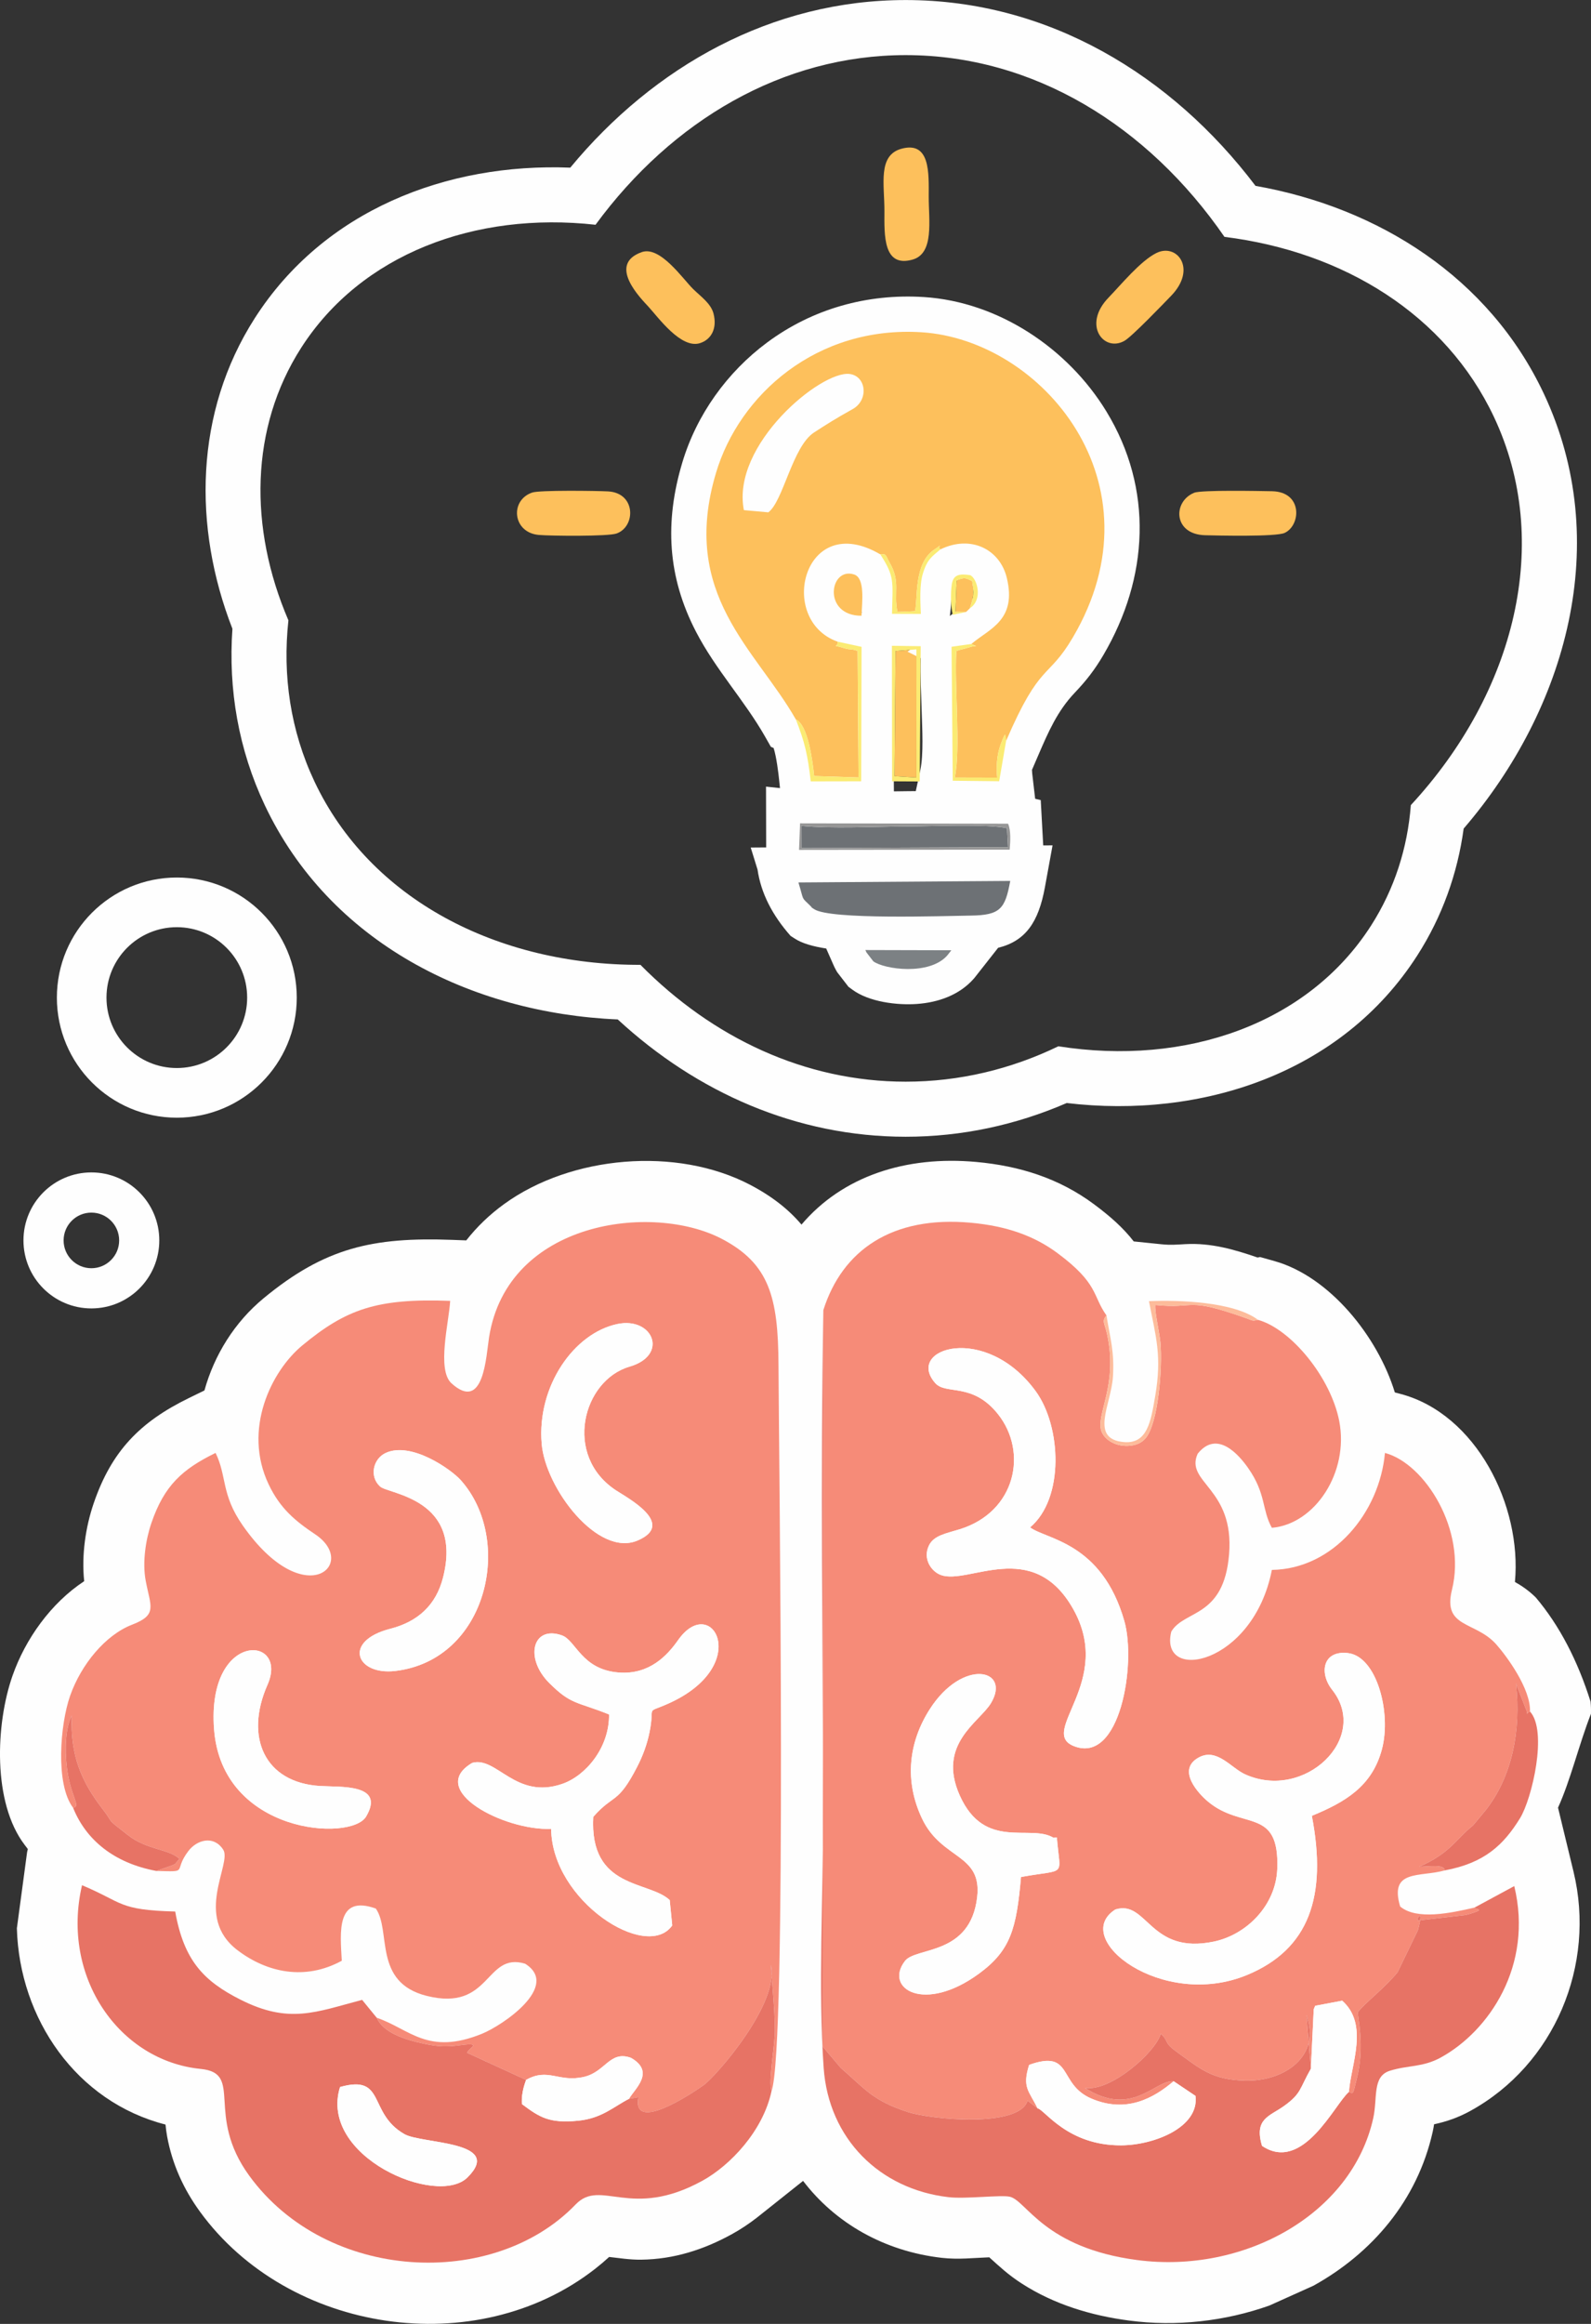 <?xml version="1.0" encoding="UTF-8"?>
<!DOCTYPE svg PUBLIC "-//W3C//DTD SVG 1.1//EN" "http://www.w3.org/Graphics/SVG/1.1/DTD/svg11.dtd">
<!-- Creator: CorelDRAW 2018 (64-Bit) -->
<svg xmlns="http://www.w3.org/2000/svg" xml:space="preserve" width="6.032in" height="8.804in" version="1.1" style="shape-rendering:geometricPrecision; text-rendering:geometricPrecision; image-rendering:optimizeQuality; fill-rule:evenodd; clip-rule:evenodd"
viewBox="0 0 6032 8804"
 xmlns:xlink="http://www.w3.org/1999/xlink">
 <rect x="0" y="0" width="6032" height="8804" fill="#333333" stroke="none"/>
 <defs>
  <style type="text/css">
   <![CDATA[
    .fil0 {fill:#FEFEFE}
    .fil6 {fill:#6D7175}
    .fil7 {fill:#7C8184}
    .fil8 {fill:#969696}
    .fil2 {fill:#E77365}
    .fil1 {fill:#F68B78}
    .fil3 {fill:#F9E6C2}
    .fil9 {fill:#FBEB73}
    .fil5 {fill:#FDBC9B}
    .fil4 {fill:#FDC05C}
   ]]>
  </style>
 </defs>
 <g id="Layer_x0020_1">
  <path class="fil0" d="M3044.75 8262.18l-174.14 138.46c-30.72,23.94 -62.83,45.25 -95.84,63.39 -107.34,59.02 -220.61,95.09 -343.67,96.61 -43.95,0.54 -82.53,-6.12 -121.57,-10.31 -17.13,15.69 -34.89,30.69 -53.2,44.99 -450.36,351.6 -1162.36,244.64 -1498.07,-216.38 -62.85,-86.3 -105.4,-180.46 -124.68,-285.57 -2.79,-15.23 -4.63,-30.05 -6.03,-44.63 -338.02,-86.2 -554.11,-401.12 -563.55,-743.48l38.79 -288.83 2.68 -11.5 -12.37 -16.28c-121.59,-159.96 -109.93,-457.06 -45.57,-640.48 48.74,-138.91 145.5,-274.92 271.66,-357.94 -10.37,-97.81 4.95,-204.18 36.07,-295.2 67.51,-197.46 175.67,-308.24 360.63,-398.51l59.25 -28.92c37.29,-134.54 114.52,-258.54 223.62,-348.71 232.76,-192.38 415.18,-232.88 716.56,-221.71l52.45 1.94c40.19,-51.26 88.05,-97.36 143.19,-137.38 254.04,-184.36 654.22,-218.78 932.41,-73.52 83.56,43.63 147.13,94.06 195.31,151.11 155.49,-183.3 395.33,-261.85 663.31,-237.3 163.27,14.96 313.18,61.63 445.59,160.06 61.84,45.97 110.37,88.86 150.85,140.97l105.2 10.76c35.15,3.59 57.3,1.29 91.76,-0.54 95.8,-5.1 183.82,20.14 272.69,50.78l9.1 -1.93 54.74 15.36c208.83,58.58 391.23,285.07 456.36,497.63l21.45 5.65c286.46,75.5 460.79,422.68 433.89,712.35 26.89,15.36 51.57,31.89 79.11,58.81 90.14,106.78 158.63,239.11 207.61,394.54 1.51,15.54 2.03,31 1.45,46.28 -45.3,115.56 -77.13,250.72 -124.82,355.48l58.8 242.66c85.54,353.04 -71.46,730.72 -391.98,906.56 -44.81,24.58 -88.94,39.93 -136.77,50.26 -1.29,8.92 -2.89,18.04 -4.99,27.47 -58.31,261.99 -231.02,461.09 -451.94,583.85l-167.8 75.49c-168.61,59.67 -353.08,80.18 -530.55,56.88 -145.13,-19.04 -285.59,-61.32 -409.19,-141.22 -50.65,-32.74 -83.86,-64.28 -121.98,-98.57 -59.11,2.19 -117.24,9.25 -180.41,1.99 -218.33,-25.09 -403.61,-131.85 -525.38,-291.38z"/>
  <path class="fil1" d="M3870.96 7110.83c-17.21,195.68 -39.02,277.79 -158.73,365.71 -208,152.74 -361.52,57.01 -281.23,-47.49 41.41,-53.89 247.43,-19.22 273.64,-240.93 19.78,-167.33 -133.89,-141.03 -208.73,-298.25 -68.13,-143.12 -51.07,-289.31 29.1,-414.6 125.07,-195.45 309.9,-152.06 231.83,-22.72 -43.65,72.33 -205.77,154.7 -117.79,350.2 94.22,209.38 267.76,105.96 354.94,159.45l12.93 -1.02c12.16,153.81 40.91,117.7 -135.94,149.65zm1102.66 -231.69c58.45,304.06 -9.45,504.96 -245.12,602.71 -321.74,133.46 -673.07,-137.3 -499.88,-247.91 121.81,-38.12 129.09,173.15 374.02,121.51 122.95,-25.92 235.01,-136.37 239.92,-276.09 8.24,-234.69 -131.32,-144.9 -262.38,-253.9 -35.12,-29.2 -119.94,-118.91 -37.18,-166.33 69.85,-40.02 123.58,38.5 178.07,63.02 225.06,101.27 474.38,-137.94 329.68,-320.36 -50.41,-63.55 -35.91,-151.01 60.61,-139.05 108.56,13.45 164.5,226.07 128.09,363.76 -37.1,140.31 -137.83,199.91 -265.83,252.65zm-1451.67 -1024.2c18.59,-38.28 64.16,-45.17 117.02,-61.57 212.25,-65.83 259.03,-291.92 144.95,-435.69 -97.13,-122.4 -197.48,-71.87 -238.11,-117.95 -116.08,-131.67 191.24,-229.47 381.02,30.98 97.29,133.52 109.11,405.91 -21.41,515.67 60.78,46.04 271.82,55.34 357.36,355.08 45.67,160.01 -15.36,544.91 -192.17,473.23 -134.91,-54.7 155.47,-243.83 -3.11,-521.34 -153.5,-268.62 -395.98,-88.28 -500.26,-126.47 -36.19,-13.26 -69.91,-61.3 -45.31,-111.93zm-400.4 -891.64l-2.42 2789.82 68.53 81.07c92.18,79.17 118.73,122.78 253.51,166.85 88.99,29.1 423.43,60.61 454.67,-42.69l37.68 28.64c-32.36,-66.82 -58.98,-77.8 -31.77,-164.39 167.94,-59.91 107.66,72.96 236.04,127.74 132.78,56.66 236.01,-1.6 311.77,-65.78 -71.95,-5.04 -156.56,140.19 -337.14,24.98 95.54,17.15 267.76,-133.02 288.4,-204.74 32.11,28.53 9.51,31.41 57.31,66.08 92.93,67.41 136.48,107.84 261.19,111.33 149.6,4.2 290.54,-92.1 233.78,-248.54l16.86 203.6 10.85 -225.41 5.57 -13.08 102.38 -19.29c102,90.79 33.42,240.57 25.39,345.49 19.02,9.6 15.17,6.9 29.28,-47.72 33.69,-130.35 0.94,-241.35 5.14,-255.15 27.54,-34.9 101.1,-90.88 149.98,-150.22l77.22 -159.39c23.76,-87.84 -5.16,-45.67 -1.67,-36.64l182.88 -20.89c85.55,-23.59 36.67,-19.9 32.94,-28.03 -90.26,20.41 -217.8,48.49 -281.46,-4.26 -42.24,-142.45 74.88,-110.26 168.62,-136.74 -0.06,-24.98 -62.53,-14.08 -96.51,-14.04 118.21,-51.27 140.37,-105.99 204.16,-156.52l46.33 -55.67c100.46,-126.07 136.92,-301.24 116.2,-482.45l36.2 93.33c16.04,32.22 -7.41,26.09 17.25,13.37 3.27,-86.15 -89.67,-211.45 -128.35,-254.82 -79.04,-88.64 -203.78,-60.39 -167.47,-206.5 56.04,-225.56 -102.85,-478.44 -254.11,-518.31 -20.41,225.57 -195.47,439.69 -428.71,443.18 -70.72,361.41 -429.77,428.64 -381.33,233.64 49.28,-83.19 199.3,-50.9 219.11,-292.98 20.62,-251.98 -168.37,-270.96 -119.16,-380.72 73.56,-92.35 156.33,4.22 190.88,53.31 69.43,98.62 51.95,158.57 90.48,227.2 163.17,-13.93 293.17,-209.67 255.37,-404.56 -31.68,-163.3 -181.09,-347.73 -307.97,-383.31 -23.41,4.96 -17.8,3.28 -47.46,-7.21 -231.54,-81.91 -183.78,-32.89 -341.89,-49.06 -3.17,24.43 16.19,106.78 19.42,142.59 8.54,94.67 -8.31,307.19 -56.56,362.64 -15.1,17.35 -34.01,24.9 -56.61,27.63 -51.41,6.21 -98.18,-19.87 -110.5,-54.79 -22.2,-62.94 63.91,-173.64 21.61,-366.8 -9.42,-43.03 -21.38,-49.96 -2.41,-71.59 -53.74,-75.12 -29.07,-119.63 -185.44,-235.87 -89.17,-66.28 -194.23,-103.05 -328.74,-115.37 -299.43,-27.43 -487.64,104.7 -559.33,331.02z"/>
  <path class="fil1" d="M1014.08 6382.88c-87.59,198.28 -11.11,370.24 198.93,383.22 79.62,4.92 248.68,-9.03 174.94,115.86 -56.62,95.89 -546.58,66.35 -576.41,-331.01 -28.14,-374.82 285.99,-356.96 202.54,-168.07zm1235.27 500.03c-15.34,275.25 210,240.65 289.72,315.38l9.59 96.07c-96.68,137.61 -456.44,-92.79 -459.04,-365.71 -178.7,7.05 -474.7,-146.89 -299.2,-250.14 92.41,-26.07 164.32,141.46 342.24,79.3 88.65,-30.97 178.03,-137.78 176.5,-262.7 -122.69,-49.44 -143.24,-35.67 -226.93,-119.32 -94.86,-94.83 -62.69,-219.55 48.17,-180.33 53.19,18.82 73.96,129.52 214.85,140.69 116.38,9.23 184.32,-63.96 225.67,-122.74 128.24,-182.28 286.25,97.42 -39.07,241.35 -87.77,38.83 -47.81,1.61 -69.32,107.68 -9.55,47.1 -26.2,90.97 -46.9,131.08 -74.73,144.77 -87.86,100.23 -166.28,189.39zm-502.6 -1275.54c202.64,226.32 102.33,681.25 -247.85,722.93 -148.43,17.67 -201.56,-113.09 -19.02,-159.87 104.04,-26.66 172.99,-89.24 199.66,-193.38 76.89,-300.32 -206.04,-316.26 -238.31,-345.39 -42.15,-38.04 -26.49,-105.3 21.02,-127.21 96.65,-44.58 247.8,61.93 284.5,102.92zm594.24 -591.47c134.2,-27.95 196.07,117.85 45.63,161.61 -177.07,51.5 -252.41,336.46 -51.24,468.58 44.58,29.28 228.68,127.02 82.21,189.89 -150.48,64.59 -349.88,-197.47 -363.95,-366.73 -18.11,-217.77 122.22,-418.96 287.35,-453.35zm-2063.81 1832.82c32.13,-5.43 -10.26,-40.81 -23.82,-154.24 -7.79,-65.17 -6.31,-145.52 18.57,-195.15 -5.88,152.67 37.56,251.14 116.82,353.71 48.23,62.41 5.94,28.59 96.7,99.36 73.39,57.22 153.26,50.99 194.91,89.57 -19.01,20.74 -11.54,18.4 -28.33,24.97l-59.24 21.01c128.17,3.4 60.98,4.61 120.96,-74.9 32.51,-43.08 96.15,-61.37 132.27,-6.06 35.29,51.49 -114.45,253.42 54.94,381.65 113.17,85.67 257.03,114.89 394.87,39.48 -5.8,-106.24 -22.76,-252.03 129.01,-197.68 59.27,84.33 -11.62,279.34 192.62,330.72 245.26,61.7 220.67,-167.69 373.44,-121.79 134.92,84.53 -84.89,233.62 -164.03,265.62 -205.77,83.19 -273.21,-18.21 -398.63,-60.93 24.39,55.7 103.43,82.57 179.13,98.44 53.24,11.15 83.26,12.85 137.81,5.56 91.89,-12.28 25.54,13.6 26.53,29.22l222.94 102.25c84.23,-47.69 123.31,10.96 219.57,-11.46 81.83,-19.06 97.02,-100.83 177.78,-72.23 94.37,53.81 13.33,118.22 -7.19,155.44l35.68 -6.16c-25.86,136.97 198.83,-11.25 246.72,-45.32 48.2,-34.3 290.54,-312.27 255.52,-456.15 4.79,80.02 14.11,161.16 15.15,243.98 0.78,61.85 -26.37,199.92 -12.63,233.7 58.48,-156.57 27.78,-2390.95 26.26,-2750.7 -1.08,-256.74 -35.14,-383.44 -215.17,-477.44 -262.83,-137.23 -812.02,-68.83 -882.09,372.76 -11.42,71.98 -19.67,286.14 -142.61,174.54 -56.56,-51.34 -9.19,-232.78 -4.9,-312.24 -278.35,-10.32 -394.41,31.45 -560.69,168.88 -116.98,96.69 -226.89,318.11 -127.18,526.99 43.33,90.77 100.48,138 176.25,188.67 166.61,111.42 -39.98,301.93 -274.91,-33.78 -82.56,-117.98 -59.54,-186.85 -102.93,-274.68 -126.46,61.72 -194.88,124.02 -243.26,265.52 -21.8,63.76 -34.72,148.92 -21.67,218.49 18.33,97.78 46.02,129.16 -51.21,166.51 -101.46,38.98 -193.71,150.91 -235.45,269.89 -37.68,107.39 -56.56,334.52 11.47,424.02z"/>
  <path class="fil2" d="M1289.25 7906.5c175.3,-49.25 103.95,98.7 244.18,178.58 66.46,37.85 379.61,24.54 238.8,164.09 -114.18,113.17 -565.22,-78.94 -482.98,-342.67zm1636 14.8c-13.74,-33.78 13.41,-171.85 12.63,-233.7 -1.04,-82.82 -10.36,-163.95 -15.15,-243.98 35.02,143.89 -207.31,421.85 -255.52,456.15 -47.89,34.07 -272.58,182.3 -246.72,45.32l-35.68 6.16c-55.9,28.15 -102.91,74.13 -192.13,82.86 -109.95,10.76 -145.92,-12.02 -213.95,-62.97 -3.35,-46.56 15.3,-88.58 15.92,-91.63l-222.94 -102.25c-0.99,-15.61 65.35,-41.49 -26.53,-29.22 -54.56,7.29 -84.57,5.6 -137.81,-5.56 -75.7,-15.87 -154.75,-42.74 -179.13,-98.44l-55.32 -67.64c-175.59,46 -276.37,92.69 -462,-1.26 -137.43,-69.55 -213.63,-146.79 -246.64,-333.4 -216.85,-5.75 -195.83,-33.57 -353.31,-99.74 -81.06,348.28 141.6,665.6 450.12,696 164.51,16.21 14.73,172.22 184.1,404.8 293.38,402.89 926.46,432.05 1237.44,108.44 95.85,-99.74 208.05,60.07 480.76,-89.86 104.37,-57.38 229.72,-188.06 261.87,-340.1z"/>
  <path class="fil2" d="M5589.93 7226.94c3.73,8.13 52.61,4.44 -32.94,28.03l-182.88 20.89c-3.49,-9.03 25.43,-51.2 1.67,36.64l-77.22 159.39c-48.88,59.35 -122.45,115.32 -149.98,150.22 -4.2,13.8 28.55,124.8 -5.14,255.15 -14.12,54.62 -10.26,57.31 -29.28,47.72 -53.65,45.13 -173.87,309.1 -329.36,204.51 -31.08,-103.67 28.93,-111.69 84.11,-151.55 65.3,-47.17 57.44,-64.02 101.06,-140.66l-16.86 -203.6c56.76,156.44 -84.18,252.74 -233.78,248.54 -124.71,-3.5 -168.27,-43.93 -261.19,-111.33 -47.8,-34.67 -25.2,-37.55 -57.31,-66.08 -20.63,71.72 -192.86,221.89 -288.4,204.74 180.59,115.22 265.19,-30.02 337.14,-24.98l83 55.69c14.69,118.76 -156.73,186.33 -281.27,187.18 -204.56,1.39 -290.24,-135.17 -317.78,-140.44l-37.68 -28.64c-31.24,103.3 -365.68,71.79 -454.67,42.69 -134.78,-44.07 -161.33,-87.68 -253.51,-166.85l-68.53 -81.07 2.42 -2789.82c-11.07,630.05 -1.56,1276.85 -0.85,1910.26 0.34,302.41 -18.85,665.8 2.05,960.55 19.01,268.01 211.94,459.67 473.78,489.75 65.33,7.51 199.04,-9.47 232.28,-1.62 63.13,14.9 130.1,193.57 482.99,239.88 403.73,52.98 813.34,-172.49 894.52,-537.21 17.19,-77.24 -4.47,-158.74 63,-179.93 69.74,-21.89 124.09,-12.35 193.25,-50.28 181.89,-99.78 351.64,-347.42 278.48,-649.39l-151.11 81.63z"/>
  <path class="fil0" d="M4842.56 7079.35c-4.91,139.73 -116.96,250.17 -239.92,276.09 -244.93,51.64 -252.21,-159.63 -374.02,-121.51 -173.19,110.61 178.15,381.38 499.88,247.91 235.67,-97.76 303.57,-298.66 245.12,-602.71 128,-52.74 228.73,-112.34 265.83,-252.65 36.41,-137.69 -19.53,-350.31 -128.09,-363.76 -96.52,-11.96 -111.01,75.5 -60.61,139.05 144.7,182.43 -104.62,421.63 -329.68,320.36 -54.49,-24.52 -108.22,-103.04 -178.07,-63.02 -82.76,47.42 2.06,137.12 37.18,166.33 131.06,109 270.62,19.21 262.38,253.9z"/>
  <path class="fil0" d="M2249.35 6882.91c78.42,-89.16 91.56,-44.62 166.28,-189.39 20.7,-40.11 37.35,-83.98 46.9,-131.08 21.51,-106.07 -18.45,-68.84 69.32,-107.68 325.32,-143.93 167.31,-423.62 39.07,-241.35 -41.35,58.78 -109.29,131.96 -225.67,122.74 -140.89,-11.17 -161.66,-121.87 -214.85,-140.69 -110.85,-39.22 -143.03,85.5 -48.17,180.33 83.69,83.66 104.25,69.88 226.93,119.32 1.52,124.93 -87.85,231.74 -176.5,262.7 -177.92,62.16 -249.83,-105.37 -342.24,-79.3 -175.5,103.25 120.5,257.19 299.2,250.14 2.59,272.92 362.35,503.31 459.04,365.71l-9.59 -96.07c-79.72,-74.74 -305.06,-40.13 -289.72,-315.38z"/>
  <path class="fil0" d="M3905.43 5786.37c130.52,-109.76 118.7,-382.15 21.41,-515.67 -189.79,-260.45 -497.11,-162.65 -381.02,-30.98 40.63,46.08 140.98,-4.45 238.11,117.95 114.08,143.77 67.3,369.86 -144.95,435.69 -52.85,16.39 -98.42,23.29 -117.02,61.57 -24.6,50.64 9.12,98.68 45.31,111.93 104.28,38.19 346.76,-142.15 500.26,126.47 158.58,277.51 -131.81,466.64 3.11,521.34 176.8,71.69 237.83,-313.22 192.17,-473.23 -85.54,-299.74 -296.59,-309.04 -357.36,-355.08z"/>
  <path class="fil0" d="M3870.96 7110.83c176.85,-31.95 148.1,4.16 135.94,-149.65l-12.93 1.02c-87.19,-53.49 -260.72,49.93 -354.94,-159.45 -87.98,-195.5 74.14,-277.87 117.79,-350.2 78.07,-129.35 -106.76,-172.73 -231.83,22.72 -80.17,125.29 -97.23,271.48 -29.1,414.6 74.84,157.22 228.51,130.92 208.73,298.25 -26.2,221.7 -232.23,187.03 -273.64,240.93 -80.3,104.5 73.23,200.23 281.23,47.49 119.71,-87.92 141.52,-170.03 158.73,-365.71z"/>
  <path class="fil0" d="M1462.25 5504.45c-47.51,21.91 -63.17,89.17 -21.02,127.21 32.27,29.13 315.19,45.07 238.31,345.39 -26.67,104.15 -95.62,166.72 -199.66,193.38 -182.54,46.77 -129.41,177.54 19.02,159.87 350.19,-41.68 450.49,-496.61 247.85,-722.93 -36.7,-40.99 -187.85,-147.5 -284.5,-102.92z"/>
  <path class="fil0" d="M2340.99 5015.9c-165.13,34.39 -305.46,235.58 -287.35,453.35 14.07,169.26 213.46,431.32 363.95,366.73 146.47,-62.87 -37.63,-160.61 -82.21,-189.89 -201.17,-132.12 -125.83,-417.09 51.24,-468.58 150.44,-43.75 88.57,-189.56 -45.63,-161.61z"/>
  <path class="fil0" d="M1014.08 6382.88c83.45,-188.89 -230.69,-206.75 -202.54,168.07 29.83,397.35 519.79,426.9 576.41,331.01 73.74,-124.89 -95.32,-110.94 -174.94,-115.86 -210.03,-12.98 -286.52,-184.94 -198.93,-383.22z"/>
  <path class="fil0" d="M3933.52 7986.98c27.54,5.27 113.21,141.83 317.78,140.44 124.54,-0.85 295.96,-68.42 281.27,-187.18l-83 -55.69c-75.76,64.18 -178.99,122.44 -311.77,65.78 -128.39,-54.78 -68.1,-187.65 -236.04,-127.74 -27.21,86.59 -0.59,97.57 31.77,164.39z"/>
  <path class="fil0" d="M4969.96 7837.27c-43.62,76.64 -35.76,93.49 -101.06,140.66 -55.18,39.86 -115.19,47.88 -84.11,151.55 155.49,104.59 275.71,-159.38 329.36,-204.51 8.03,-104.92 76.61,-254.7 -25.39,-345.49l-102.38 19.29 -5.57 13.08 -10.85 225.41z"/>
  <path class="fil0" d="M1289.25 7906.5c-82.23,263.74 368.8,455.84 482.98,342.67 140.81,-139.55 -172.34,-126.24 -238.8,-164.09 -140.23,-79.89 -68.88,-227.83 -244.18,-178.58z"/>
  <path class="fil3" d="M2820.32 1932.6l92.64 8.38c56.37,-41.28 91.39,-249.19 173.13,-302.39 44.22,-28.78 84.71,-54.5 146.19,-88.46 62.46,-34.5 52.23,-125.12 -10.87,-133.33 -107.75,-14.02 -450.17,268.28 -401.09,515.8z"/>
  <path class="fil2" d="M5477.09 7085.94c151.03,-27.85 223.24,-96.3 285.8,-197.73 45.26,-73.39 105.69,-329.81 37.84,-404.25 -24.65,12.72 -1.21,18.86 -17.25,-13.37l-36.2 -93.33c20.71,181.21 -15.75,356.38 -116.2,482.45l-46.33 55.67c-63.79,50.53 -85.95,105.25 -204.16,156.52 33.98,-0.04 96.45,-10.93 96.51,14.04z"/>
  <path class="fil0" d="M1994.65 7879.53c-0.62,3.05 -19.27,45.07 -15.92,91.63 68.04,50.95 104,73.73 213.95,62.97 89.22,-8.73 136.23,-54.71 192.13,-82.86 20.52,-37.21 101.56,-101.62 7.19,-155.44 -80.76,-28.6 -95.96,53.17 -177.78,72.23 -96.26,22.42 -135.34,-36.23 -219.57,11.46z"/>
  <path class="fil4" d="M4527.52 1866.76c-82,33.4 -79.63,157.69 41.21,160.93 50.26,1.35 268.88,6.25 301.65,-8.76 61.72,-28.27 69.7,-155.77 -48.01,-157.96 -47.98,-0.9 -267.69,-5.26 -294.85,5.8z"/>
  <path class="fil4" d="M2017.82 1865.99c-85.88,29.07 -74.7,151.91 25.08,160.59 45.86,3.99 262.03,5.96 294.34,-5.33 73.61,-25.71 74.57,-154.32 -32.58,-159.67 -46.41,-2.32 -258.63,-5.14 -286.84,4.41z"/>
  <path class="fil4" d="M3418.21 563.37c-91.56,24.74 -64.61,135.5 -65.06,237.56 -0.39,89.24 -5.18,214.31 106.72,182.56 82.68,-23.46 60.98,-148.48 61.22,-238.7 0.23,-87.86 6.31,-210.91 -102.87,-181.41z"/>
  <path class="fil4" d="M2432.73 955.24c-131.75,47.09 -2.32,176.17 25.73,206.69 37.2,40.47 123.3,160.65 195.12,138.15 41.91,-13.13 66.53,-54.5 51.57,-112.17 -9.96,-38.4 -48.52,-64.73 -76.94,-92.61 -40.23,-39.47 -125.47,-165.09 -195.48,-140.06z"/>
  <path class="fil4" d="M4384 958.65c-60.57,30.23 -133.78,119.99 -180.89,168.53 -100.93,103.98 -17.74,208.6 60.21,163.98 28.65,-16.4 148.07,-140.83 176.83,-170.51 99.36,-102.57 22.02,-201.01 -56.16,-162z"/>
  <path class="fil2" d="M277.18 6848.72c48.45,121.08 155,209.52 315.61,239.24l59.24 -21.01c16.8,-6.57 9.33,-4.22 28.33,-24.97 -41.65,-38.59 -121.52,-32.36 -194.91,-89.57 -90.77,-70.77 -48.48,-36.95 -96.7,-99.36 -79.27,-102.57 -122.7,-201.04 -116.82,-353.71 -24.87,49.63 -26.36,129.98 -18.57,195.15 13.56,113.44 55.95,148.81 23.82,154.24z"/>
  <polygon class="fil4" points="3391.61,2940.44 3474.32,2945.83 3474.49,2460.06 3395.47,2466.46 "/>
  <path class="fil5" d="M4195.06 4983.51c-18.97,21.64 -7.01,28.57 2.41,71.59 42.29,193.16 -43.82,303.86 -21.61,366.8 12.32,34.91 59.09,61 110.5,54.79 22.61,-2.73 41.52,-10.29 56.61,-27.63 48.25,-55.45 65.1,-267.97 56.56,-362.64 -3.24,-35.81 -22.59,-118.17 -19.42,-142.59 158.12,16.16 110.36,-32.86 341.89,49.06 29.66,10.49 24.06,12.17 47.46,7.21 -91.85,-68.93 -300.8,-75.47 -413.42,-70.67 26.31,136.34 49.86,206.78 23.66,359.72 -16.48,96.21 -29.67,181.74 -118.49,174.07 -131.91,-11.39 -48.39,-142.02 -41.74,-246.87 6.15,-96.97 -10.79,-146.68 -24.4,-232.83z"/>
  <path class="fil0" d="M3784.17 3590.72l-90.05 114.44 -2.48 2.81c-54.67,61.99 -134.44,89.65 -215.01,95.46 -75.86,5.47 -181.91,-7.73 -244.67,-53.86l-15.11 -11.11 -42.85 -55.43 -4.67 -8.2c-4.07,-7.16 -7.32,-14.31 -10.63,-21.8l-26.3 -59.64c-48.81,-7.47 -92.37,-19.41 -120.54,-38.48 -0.6,-0.41 -1.21,-0.82 -1.81,-1.23 -0.7,-0.4 -1.39,-0.8 -2.08,-1.21 -3.65,-2.16 -7.22,-4.48 -10.67,-6.95 -69.1,-78.2 -112.23,-161.6 -125.19,-251.03l-25.91 -83.66 58.58 -0.42 -0.56 -230.32 53 5.63 -3.35 -31.67c-2.7,-25.51 -9.96,-86.22 -20.8,-120.13l-10.5 -4.74 -21.5 -37.8c-78.68,-138.3 -187.32,-253.55 -262.34,-398.1 -108.39,-208.85 -119.15,-416.2 -51.92,-640.84 54.23,-181.19 169.83,-342.34 321.5,-454.84 172.54,-127.99 379.81,-185.69 593.76,-172.25 282.65,17.76 546.54,193.93 692.5,433.24 179.25,293.9 160.6,630.52 -11.46,923.26 -32.72,55.68 -64.79,96.79 -108.93,143.17 -65.17,68.49 -99.72,148.08 -136.99,234.54l-24.64 57.15c0.12,5.01 0.44,9.74 0.93,13.92l11.12 95.47 21.2 5.1 9.36 171.65 35.44 -0.25 -29.02 158.78c-24.23,132.6 -73.18,203.51 -177.43,229.37zm-312.12 -593.59l17.15 -79.61c12.8,-59.36 7,-160.59 5.15,-222.37 -1.97,-66.05 -5.47,-134.69 -3.45,-201.39l-49.92 -24.82 23.2 -19.6 -79.12 3.31 3.97 545.41c16.08,-0.33 32,-0.55 47.72,-0.61 11.76,-0.04 23.53,-0.17 35.3,-0.33zm129.32 -663.63c17.61,-14.39 36.09,-27.14 54.61,-40.39 36.63,-26.2 42.31,-26.43 31.35,-72.38 -8.17,-34.26 -36.09,-32.67 -63.82,-19.11l-8.39 4.11c-7.15,32.09 -8.94,93.48 -13.75,127.77zm-333.83 -11.81c-4.42,-32.08 -3.34,-60.09 -3.33,-94.53 0,-6.78 -0.09,-11.23 -1.11,-15.52 -17.13,-9.14 -53.33,-25.84 -65.56,-14.97 -27.9,24.8 -20.71,92.91 22.71,108.28l47.29 16.74z"/>
  <path class="fil4" d="M2820.32 1932.6c-49.09,-247.52 293.33,-529.83 401.09,-515.8 63.1,8.21 73.33,98.83 10.87,133.33 -61.47,33.96 -101.96,59.67 -146.19,88.46 -81.74,53.2 -116.76,261.12 -173.13,302.39l-92.64 -8.38zm196.88 792.73c46.39,20.95 63.46,157.25 69.54,214.67l168.31 5.48 -3.49 -479.02c-24.47,-9.61 -26.62,-3.63 -47.61,-10.02 -58.07,-17.65 -26.11,-0.13 -28.28,-25.55 -232.6,-82.33 -128.56,-501.53 161.91,-330.64 24.82,-3.68 19.94,5.32 34.62,30.16 43.58,73.78 14.59,115.67 30.32,187.81l66.63 -2.79c11.3,-45.29 -6.11,-181.26 73.33,-233.51 39.08,-25.7 9.34,-14.62 22.35,-0.3 116.63,-57.04 226.7,0.04 252.47,108.14 38.23,160.38 -65.53,191.49 -134.83,250.05 28.85,14.34 24.22,1.2 -13.67,14.25 -16.4,5.65 -27.5,5.96 -42.88,12.4 -8.33,128.94 17.37,370.27 -6.1,479.21l160.99 0.41c-4.31,-37.07 -1.67,-85.72 12.43,-124.24 26.4,-72.11 16.23,-20.68 21.3,-15.17 130.47,-302.62 157.78,-229.78 253.42,-392.5 343.25,-584.02 -118.3,-1126.82 -574.24,-1155.46 -398.39,-25.03 -690.76,237.57 -778.9,532.06 -138.46,462.63 151.02,668.5 302.39,934.58z"/>
  <path class="fil6" d="M3830.18 3337.33l-803.13 5.8c22.42,72.38 8.57,52.87 44.49,87.87 18.01,17.55 -12.13,-5.23 15.22,13.29 60.26,40.79 488.05,25.81 594.08,24.35 111.73,-1.54 130.04,-25.77 149.33,-131.3z"/>
  <path class="fil6" d="M3038.39 3212.98l783.36 -3.4 -3.92 -71.77c-70.98,-17.07 -292.56,-7.07 -380.6,-6.75 -117.31,0.43 -287.83,9.43 -399.05,-2.39l0.2 84.3z"/>
  <path class="fil7" d="M3280.95 3599.13c1.44,3.26 2.98,6.95 4.53,9.68l25.61 33.13c41.52,30.52 212.57,54.55 280.36,-22.32l15.45 -19.63 -325.95 -0.85z"/>
  <path class="fil8" d="M3038.19 3128.68c111.21,11.82 281.74,2.81 399.05,2.39 88.04,-0.32 309.62,-10.32 380.6,6.75l3.92 71.77 -783.36 3.4 -0.2 -84.3zm-8.78 91.06l798.6 -0.96c2.49,-30.56 5.21,-72.26 -6.04,-98.24l-788.64 -1.37 -3.92 100.58z"/>
  <path class="fil9" d="M3395.47 2466.46l79.02 -6.39 -0.17 485.76 -82.7 -5.39 3.85 -473.98zm-13.26 493.52l104.75 0.56 3.81 -512.41 -109.24 -1.62 0.69 513.47z"/>
  <path class="fil9" d="M3017.2 2725.33c33.35,84.56 45.07,133.43 56.52,234.88l191.31 -0.38 1.43 -509.35 -90.78 -19.59c2.17,25.42 -29.79,7.89 28.28,25.55 21,6.38 23.15,0.4 47.61,10.02l3.49 479.02 -168.31 -5.48c-6.08,-57.41 -23.15,-193.71 -69.54,-214.67z"/>
  <path class="fil9" d="M3814.53 2806.65c-5.07,-5.51 5.1,-56.94 -21.3,15.17 -14.11,38.52 -16.75,87.18 -12.43,124.24l-160.99 -0.41c23.47,-108.94 -2.22,-350.26 6.1,-479.21 15.38,-6.44 26.48,-6.75 42.88,-12.4 37.9,-13.05 42.52,0.09 13.67,-14.25l-74.82 10.43 4.59 507.53 175.93 1.94 26.37 -153.04z"/>
  <path class="fil4" d="M3266.2 2332.78c2.7,-55.31 13.49,-142.92 -28.07,-156.44 -93.46,-30.42 -121.07,156.47 28.07,156.44z"/>
  <path class="fil9" d="M3337.58 2100.25c54.96,85.25 46.99,100.82 44.33,225.17l109.37 0.39c-2.02,-45.65 -5.45,-110.36 7.57,-152.75 17.1,-55.65 34.6,-64.17 65.97,-91.43 -13,-14.31 16.74,-25.4 -22.35,0.3 -79.44,52.25 -62.03,188.22 -73.33,233.51l-66.63 2.79c-15.73,-72.13 13.26,-114.03 -30.32,-187.81 -14.67,-24.84 -9.8,-33.84 -34.62,-30.16z"/>
  <path class="fil4" d="M3662.59 2318.48l14.47 -14.02c13.22,-41.57 16.89,-54.61 8.57,-103.42 -30.81,-13.52 -26.74,-13.24 -58.4,-2.52l-4.73 119.32 40.09 0.63z"/>
  <path class="fil9" d="M3662.59 2318.48l-40.09 -0.63 4.73 -119.32c31.66,-10.72 27.59,-11 58.4,2.52 8.32,48.81 4.66,61.85 -8.57,103.42 51.28,-33.93 27.06,-113.51 1.4,-125.53 -39.65,-5.79 -64.31,-3.38 -70.02,35.54 -4.83,32.98 -4.07,83.35 3.74,114.35l50.41 -10.34z"/>
  <path class="fil0" d="M670.38 3512.6c147.28,0 266.67,119.44 266.67,266.78 0,147.34 -119.39,266.78 -266.67,266.78 -147.28,0 -266.67,-119.44 -266.67,-266.78 0,-147.34 119.39,-266.78 266.67,-266.78zm0 -188.16c251.15,0 454.75,203.69 454.75,454.94 0,251.26 -203.6,454.94 -454.75,454.94 -251.15,0 -454.75,-203.69 -454.75,-454.94 0,-251.26 203.6,-454.94 454.75,-454.94zm-323.93 1269.44c58.15,0 105.3,47.16 105.3,105.34 0,58.18 -47.14,105.34 -105.3,105.34 -58.15,0 -105.3,-47.17 -105.3,-105.34 0,-58.18 47.15,-105.34 105.3,-105.34zm0 -152.26c142.2,0 257.48,115.33 257.48,257.6 0,142.27 -115.28,257.59 -257.48,257.59 -142.2,0 -257.49,-115.33 -257.49,-257.59 0,-142.26 115.28,-257.6 257.49,-257.6z"/>
  <path class="fil0" d="M5549.2 3139.09c-23.25,170.81 -81.68,333.69 -175.41,480 -287.2,448.32 -818.74,620.26 -1329.57,559.64 -192.87,83.65 -399.04,127.76 -610.41,127.76 -413.54,0 -791.87,-167.69 -1091.7,-444.39 -556.74,-23.82 -1092.48,-291.42 -1338.45,-812.17 -99.17,-209.95 -138.74,-437.78 -122.47,-667.76 -150.37,-385.75 -143.64,-820.23 84.75,-1176.75 261.6,-408.36 726.93,-588.85 1196.11,-570.24 316.92,-383.22 763.85,-635 1271.76,-635 539.81,0 1008.15,283.85 1326.24,703.96 466.69,82.45 885,346.72 1092.35,785.7 265.76,562.65 87.53,1195.12 -303.2,1649.24zm-200.26 -88.89c-12.43,161.38 -61.5,316.93 -150.82,456.36 -238.94,372.99 -702.75,533.21 -1185.54,457.25 -179.27,86.53 -374.5,134.06 -578.77,134.06 -381.89,0 -732.18,-166.09 -1005.65,-442.64 -541.95,1.35 -1024.81,-247.56 -1235.87,-694.4 -91.23,-193.14 -121.54,-402.02 -98.81,-610.69 -150.48,-349.8 -146.06,-729.07 48.12,-1032.18 227.48,-355.11 658.79,-517.29 1116.24,-466.47 289.76,-394.6 709.25,-642.69 1175.96,-642.69 484.52,0 918.12,267.43 1208.53,688.55 452.19,56.17 838.67,294.71 1021.42,681.59 224.01,474.27 81.34,1043.42 -314.83,1471.24z"/>
 </g>
</svg>
